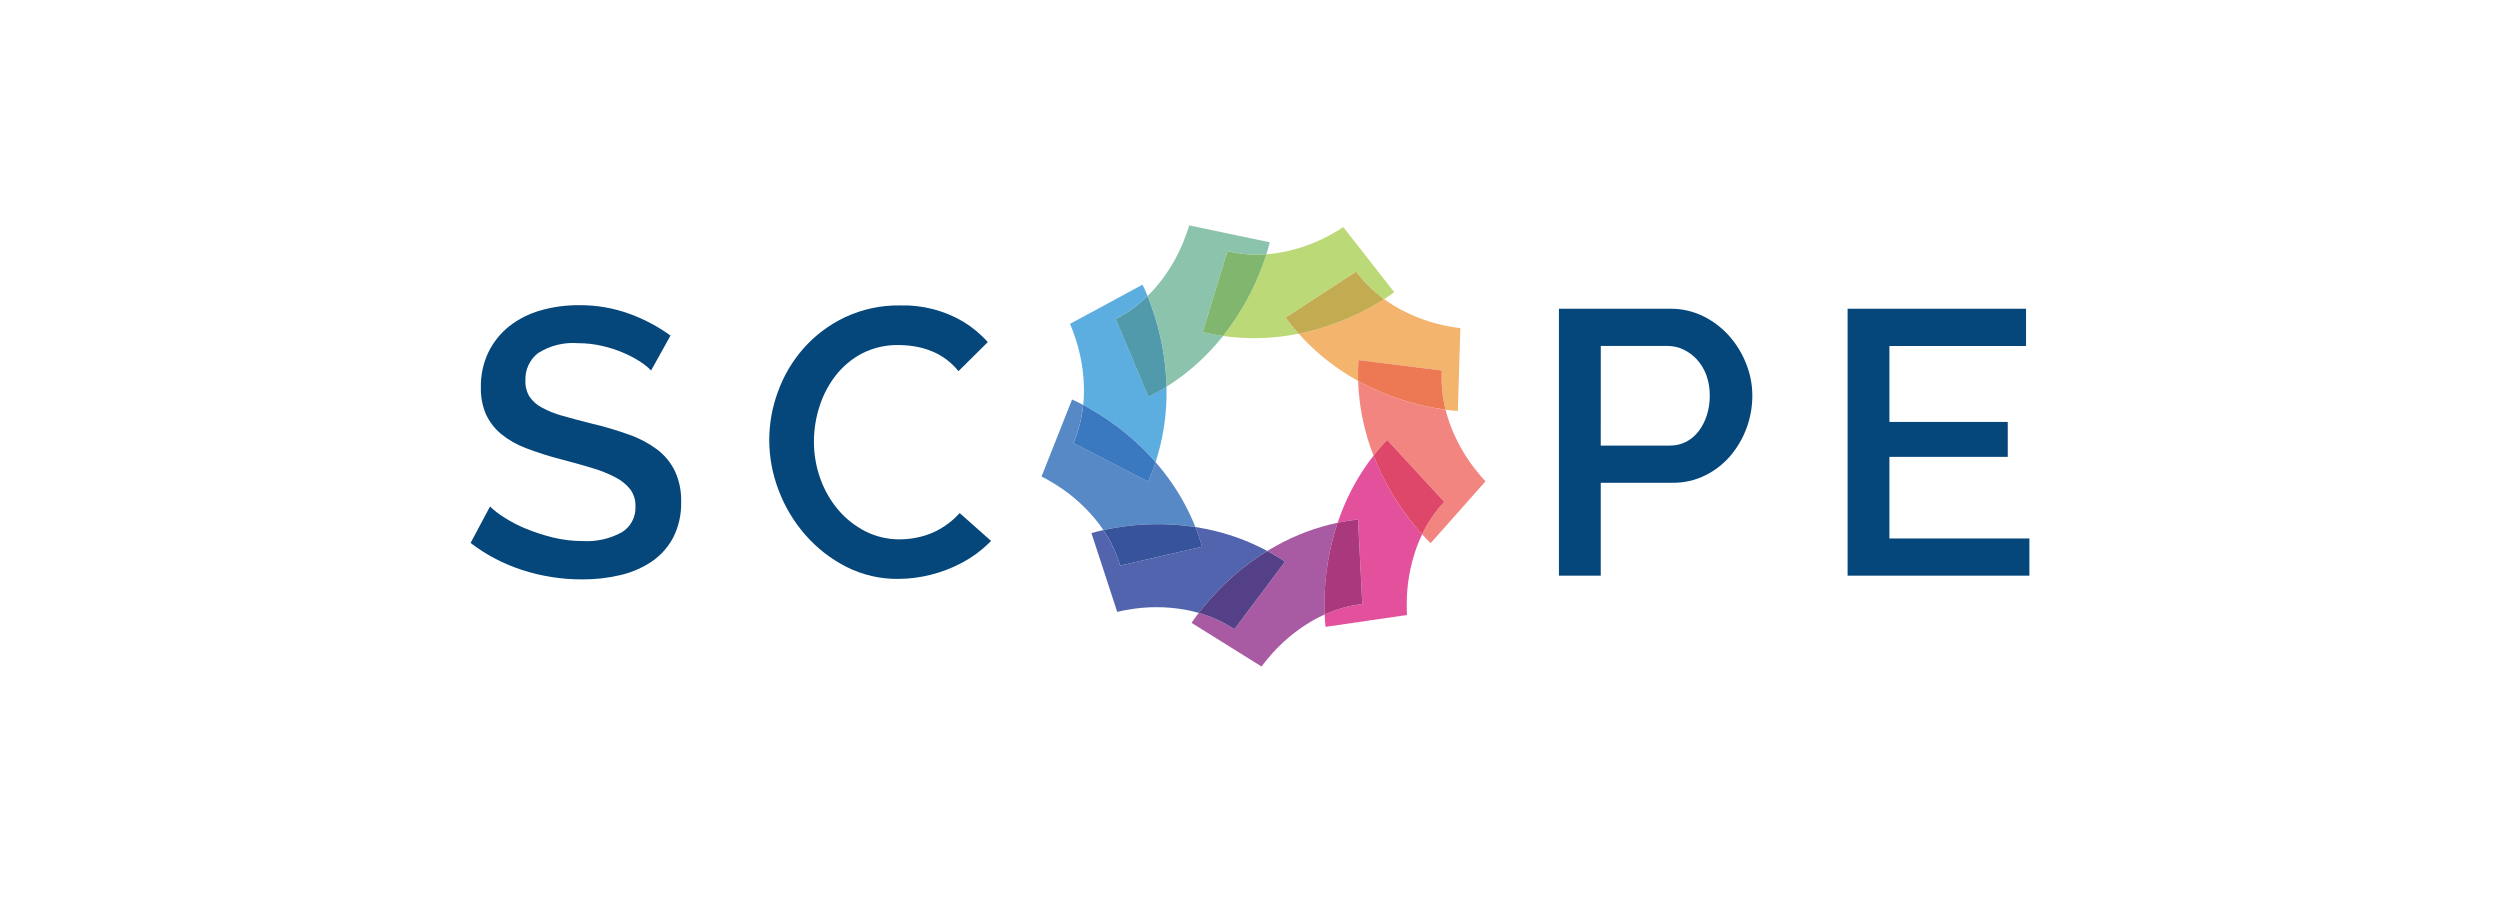 <svg width="170" height="61" viewBox="0 0 170 61" fill="none" xmlns="http://www.w3.org/2000/svg">
<g clip-path="url(#clip0_2306_7655)">
<path d="M106.008 39.146V20.994H113.572C114.35 20.985 115.12 21.159 115.819 21.502C116.489 21.83 117.088 22.286 117.586 22.845C118.078 23.402 118.469 24.042 118.74 24.736C119.016 25.423 119.158 26.156 119.159 26.897C119.161 27.652 119.028 28.401 118.766 29.108C118.512 29.8 118.139 30.441 117.661 31.001C117.186 31.556 116.603 32.009 115.948 32.33C115.256 32.668 114.496 32.839 113.727 32.829H108.851V39.145L106.008 39.146ZM108.851 30.299H113.547C113.93 30.305 114.309 30.218 114.652 30.045C114.984 29.872 115.274 29.628 115.502 29.329C115.747 29.006 115.936 28.642 116.06 28.255C116.2 27.817 116.269 27.36 116.264 26.899C116.271 26.429 116.193 25.961 116.036 25.519C115.893 25.127 115.678 24.767 115.401 24.458C115.141 24.168 114.826 23.933 114.475 23.768C114.137 23.608 113.769 23.525 113.396 23.525H108.853L108.851 30.299Z" fill="#05467B"/>
<path d="M137.999 36.616V39.147H125.637V20.995H137.771V23.526H128.48V28.69H136.527V31.068H128.48V36.616H137.999Z" fill="#05467B"/>
<path d="M44.274 25.194C44.049 24.962 43.797 24.759 43.523 24.587C43.157 24.352 42.772 24.149 42.371 23.981C41.902 23.782 41.416 23.627 40.92 23.516C40.389 23.395 39.846 23.335 39.301 23.336C38.351 23.261 37.403 23.497 36.595 24.007C36.312 24.223 36.086 24.505 35.935 24.829C35.784 25.153 35.713 25.509 35.728 25.866C35.712 26.251 35.806 26.632 36 26.964C36.216 27.279 36.504 27.536 36.841 27.712C37.293 27.956 37.771 28.147 38.266 28.28C38.835 28.444 39.5 28.621 40.26 28.81C41.114 29.011 41.957 29.261 42.784 29.558C43.465 29.796 44.106 30.136 44.687 30.565C45.196 30.951 45.608 31.452 45.891 32.027C46.193 32.686 46.339 33.406 46.318 34.132C46.34 34.964 46.158 35.789 45.788 36.533C45.445 37.191 44.946 37.754 44.336 38.173C43.687 38.611 42.963 38.926 42.201 39.102C41.344 39.306 40.466 39.405 39.585 39.399C38.21 39.403 36.843 39.19 35.533 38.767C34.259 38.36 33.064 37.736 32 36.92L33.321 34.442C33.618 34.724 33.944 34.974 34.292 35.19C34.759 35.49 35.253 35.745 35.767 35.953C36.361 36.196 36.971 36.394 37.593 36.547C38.262 36.712 38.949 36.794 39.638 36.792C40.556 36.845 41.471 36.639 42.279 36.198C42.577 36.017 42.821 35.758 42.985 35.449C43.149 35.14 43.227 34.792 43.211 34.442C43.227 34.026 43.103 33.617 42.862 33.28C42.592 32.94 42.251 32.662 41.864 32.467C41.36 32.204 40.832 31.991 40.287 31.831C39.666 31.642 38.958 31.444 38.164 31.237C37.351 31.029 36.55 30.774 35.766 30.475C35.152 30.247 34.579 29.92 34.07 29.506C33.635 29.145 33.286 28.691 33.047 28.176C32.8 27.593 32.681 26.964 32.699 26.33C32.683 25.504 32.86 24.686 33.217 23.941C33.551 23.258 34.033 22.658 34.627 22.185C35.256 21.695 35.973 21.331 36.738 21.114C37.596 20.866 38.486 20.745 39.379 20.753C40.553 20.741 41.72 20.942 42.823 21.347C43.809 21.707 44.742 22.202 45.594 22.818L44.274 25.194Z" fill="#05467B"/>
<path d="M65.377 34.993L65.333 34.956L65.256 34.888L65.109 35.047C64.755 35.412 64.352 35.725 63.91 35.976C63.488 36.218 63.033 36.397 62.56 36.509C62.112 36.618 61.653 36.674 61.192 36.677C60.379 36.683 59.575 36.496 58.846 36.131C58.14 35.769 57.511 35.271 56.995 34.665C56.468 34.038 56.056 33.32 55.781 32.545C55.491 31.735 55.344 30.88 55.347 30.018C55.349 29.22 55.474 28.427 55.716 27.667C55.955 26.9 56.327 26.183 56.816 25.547C57.302 24.921 57.915 24.405 58.614 24.035C59.389 23.641 60.248 23.445 61.117 23.463C61.563 23.465 62.008 23.511 62.445 23.601C62.905 23.698 63.351 23.856 63.77 24.071C64.204 24.302 64.597 24.602 64.935 24.96C65.02 25.049 65.101 25.142 65.176 25.239L67.17 23.264C66.689 22.723 66.13 22.256 65.512 21.88C64.213 21.111 62.724 20.726 61.218 20.769C59.921 20.746 58.637 21.021 57.462 21.571C56.395 22.076 55.439 22.791 54.652 23.675C53.89 24.536 53.297 25.536 52.906 26.62C52.513 27.673 52.311 28.788 52.309 29.913C52.31 31.092 52.529 32.26 52.955 33.358C53.374 34.467 53.988 35.49 54.769 36.379C55.548 37.269 56.488 38.003 57.54 38.539C58.639 39.097 59.855 39.381 61.086 39.365C61.833 39.362 62.576 39.267 63.299 39.082C64.043 38.896 64.76 38.618 65.437 38.256C66.1 37.903 66.71 37.456 67.248 36.929C67.296 36.879 67.342 36.834 67.391 36.781L65.377 34.993Z" fill="#05467B"/>
<path d="M101.015 32.729C100.85 32.561 100.694 32.383 100.548 32.198C99.685 31.174 99.013 30.002 98.561 28.738C98.459 28.445 98.371 28.153 98.3 27.862C98.056 27.829 97.81 27.79 97.556 27.741C95.734 27.415 93.977 26.794 92.352 25.902C92.402 27.402 92.672 28.886 93.153 30.305C93.229 30.532 93.311 30.756 93.396 30.979C93.686 30.608 93.993 30.251 94.317 29.908L98.208 34.125C97.597 34.778 97.089 35.522 96.702 36.331C96.891 36.543 97.086 36.745 97.286 36.935L101.015 32.729Z" fill="#F38580"/>
<path d="M93.399 30.98C92.48 32.162 91.74 33.474 91.203 34.873C91.117 35.095 91.036 35.318 90.959 35.546C91.418 35.45 91.881 35.375 92.347 35.323L92.636 41.071C91.751 41.175 90.887 41.416 90.074 41.786C90.086 42.072 90.105 42.352 90.137 42.627L95.679 41.819C95.66 41.583 95.654 41.346 95.66 41.109C95.653 39.766 95.886 38.433 96.347 37.173C96.455 36.882 96.576 36.601 96.706 36.332C96.54 36.149 96.377 35.96 96.213 35.761C95.025 34.331 94.074 32.716 93.399 30.98Z" fill="#E3519C"/>
<path d="M94.32 29.91C93.995 30.253 93.688 30.609 93.398 30.981C94.074 32.716 95.024 34.33 96.212 35.759C96.375 35.961 96.539 36.151 96.705 36.331C97.091 35.522 97.599 34.778 98.211 34.125L94.32 29.91Z" fill="#DF476A"/>
<path d="M90.958 35.546C89.501 35.856 88.098 36.382 86.794 37.106C86.585 37.22 86.38 37.34 86.177 37.463C86.59 37.686 86.992 37.929 87.383 38.191L83.936 42.783C83.191 42.289 82.375 41.915 81.517 41.672C81.343 41.898 81.179 42.125 81.027 42.356L85.788 45.325C85.925 45.132 86.071 44.946 86.226 44.769C87.078 43.736 88.107 42.865 89.264 42.198C89.533 42.045 89.804 41.908 90.075 41.786C90.066 41.54 90.062 41.288 90.065 41.028C90.067 39.164 90.368 37.313 90.958 35.546Z" fill="#A85BA3"/>
<path d="M92.345 35.324C91.878 35.375 91.415 35.45 90.957 35.547C90.367 37.314 90.065 39.165 90.062 41.029C90.062 41.288 90.062 41.537 90.073 41.787C90.885 41.417 91.749 41.176 92.635 41.072L92.345 35.324Z" fill="#A9387D"/>
<path d="M86.173 37.465C84.858 36.759 83.447 36.253 81.986 35.964C81.754 35.916 81.52 35.875 81.285 35.836C81.459 36.275 81.613 36.721 81.745 37.175L76.174 38.46C75.918 37.601 75.532 36.786 75.03 36.045C74.752 36.109 74.482 36.172 74.219 36.253L75.971 41.609C76.198 41.55 76.429 41.502 76.661 41.467C77.973 41.228 79.317 41.228 80.629 41.467C80.933 41.524 81.228 41.594 81.513 41.676C81.663 41.481 81.82 41.286 81.988 41.089C83.18 39.661 84.593 38.438 86.173 37.465Z" fill="#5164AD"/>
<path d="M87.382 38.193C86.99 37.93 86.588 37.688 86.175 37.464C84.595 38.436 83.183 39.66 81.991 41.087C81.823 41.283 81.666 41.479 81.516 41.674C82.374 41.917 83.19 42.292 83.935 42.785L87.382 38.193Z" fill="#544087"/>
<path d="M81.286 35.834C80.73 34.442 79.972 33.141 79.037 31.973C78.889 31.786 78.736 31.603 78.581 31.424C78.434 31.872 78.266 32.313 78.076 32.747L72.988 30.125C73.341 29.301 73.566 28.427 73.654 27.533C73.402 27.4 73.149 27.279 72.9 27.166L70.824 32.405C71.037 32.506 71.243 32.619 71.444 32.743C72.602 33.408 73.632 34.278 74.485 35.309C74.681 35.55 74.862 35.794 75.028 36.042C75.269 35.989 75.513 35.942 75.768 35.9C77.592 35.578 79.455 35.556 81.286 35.834Z" fill="#5789C7"/>
<path d="M81.746 37.176C81.614 36.721 81.46 36.275 81.286 35.837C79.456 35.558 77.594 35.579 75.771 35.901C75.518 35.942 75.272 35.99 75.031 36.043C75.534 36.784 75.919 37.598 76.175 38.458L81.746 37.176Z" fill="#37539C"/>
<path d="M78.582 31.424C79.044 29.998 79.293 28.51 79.323 27.01C79.329 26.771 79.329 26.533 79.323 26.293C78.924 26.543 78.514 26.772 78.094 26.982L75.87 21.68C76.666 21.277 77.397 20.753 78.034 20.125C77.927 19.861 77.814 19.604 77.691 19.356L72.758 22.025C72.856 22.24 72.942 22.461 73.017 22.685C73.48 23.945 73.715 25.278 73.711 26.621C73.708 26.932 73.691 27.236 73.66 27.534C73.877 27.649 74.095 27.771 74.317 27.904C75.918 28.838 77.358 30.027 78.582 31.424Z" fill="#5CAEE1"/>
<path d="M78.077 32.751C78.266 32.318 78.434 31.876 78.582 31.427C77.358 30.029 75.917 28.84 74.315 27.906C74.094 27.773 73.874 27.652 73.659 27.536C73.57 28.43 73.345 29.304 72.992 30.129L78.077 32.751Z" fill="#3A78BF"/>
<path d="M79.324 26.296C80.588 25.503 81.729 24.525 82.709 23.395C82.866 23.216 83.018 23.033 83.167 22.846C82.705 22.779 82.244 22.69 81.786 22.578L83.466 17.076C84.334 17.283 85.228 17.354 86.116 17.287C86.203 17.014 86.28 16.744 86.344 16.475L80.862 15.326C80.799 15.554 80.725 15.779 80.638 15.999C80.189 17.263 79.518 18.436 78.657 19.461C78.456 19.698 78.249 19.92 78.035 20.128C78.128 20.357 78.218 20.591 78.303 20.837C78.933 22.59 79.278 24.433 79.324 26.296Z" fill="#8CC3AD"/>
<path d="M78.092 26.987C78.513 26.775 78.922 26.546 79.321 26.298C79.275 24.435 78.93 22.592 78.299 20.84C78.214 20.594 78.125 20.359 78.032 20.13C77.394 20.758 76.664 21.282 75.867 21.685L78.092 26.987Z" fill="#509AAB"/>
<path d="M83.168 22.846C84.643 23.057 86.141 23.047 87.613 22.815C87.847 22.78 88.081 22.738 88.314 22.693C88.001 22.341 87.706 21.974 87.427 21.593L92.222 18.466C92.754 19.186 93.392 19.82 94.115 20.344C94.355 20.191 94.587 20.035 94.809 19.87L91.343 15.44C91.149 15.574 90.949 15.698 90.743 15.811C89.591 16.488 88.329 16.952 87.015 17.181C86.71 17.232 86.409 17.267 86.113 17.288C86.038 17.524 85.957 17.761 85.865 18.004C85.231 19.754 84.321 21.39 83.168 22.846Z" fill="#BCD978"/>
<path d="M83.465 17.079L81.785 22.581C82.242 22.693 82.702 22.783 83.166 22.849C84.321 21.392 85.233 19.757 85.868 18.006C85.96 17.763 86.04 17.526 86.115 17.29C85.227 17.358 84.333 17.286 83.465 17.079Z" fill="#80B66D"/>
<path d="M88.312 22.691C89.308 23.807 90.463 24.769 91.738 25.544C91.94 25.671 92.146 25.788 92.354 25.904C92.339 25.431 92.346 24.959 92.376 24.487L98.047 25.198C97.995 26.094 98.08 26.993 98.3 27.863C98.581 27.902 98.859 27.931 99.133 27.948L99.305 22.311C99.072 22.288 98.84 22.253 98.611 22.207C97.296 21.98 96.033 21.518 94.881 20.842C94.615 20.684 94.362 20.517 94.124 20.341C93.916 20.472 93.702 20.602 93.477 20.729C91.872 21.659 90.128 22.322 88.312 22.691Z" fill="#F3B46E"/>
<path d="M98.045 25.196L92.374 24.485C92.344 24.957 92.336 25.43 92.352 25.902C93.977 26.794 95.734 27.415 97.556 27.74C97.809 27.788 98.056 27.828 98.3 27.862C98.079 26.991 97.993 26.092 98.045 25.196Z" fill="#ED7854"/>
<path d="M92.221 18.468L87.426 21.595C87.704 21.976 87.999 22.343 88.313 22.694C90.127 22.325 91.87 21.663 93.474 20.733C93.699 20.606 93.915 20.479 94.12 20.345C93.395 19.821 92.754 19.188 92.221 18.468Z" fill="#C2AB50"/>
</g>
<defs>
<clipPath id="clip0_2306_7655">
<rect width="106" height="30" fill="white" transform="translate(32 15.32)"/>
</clipPath>
</defs>
</svg>
